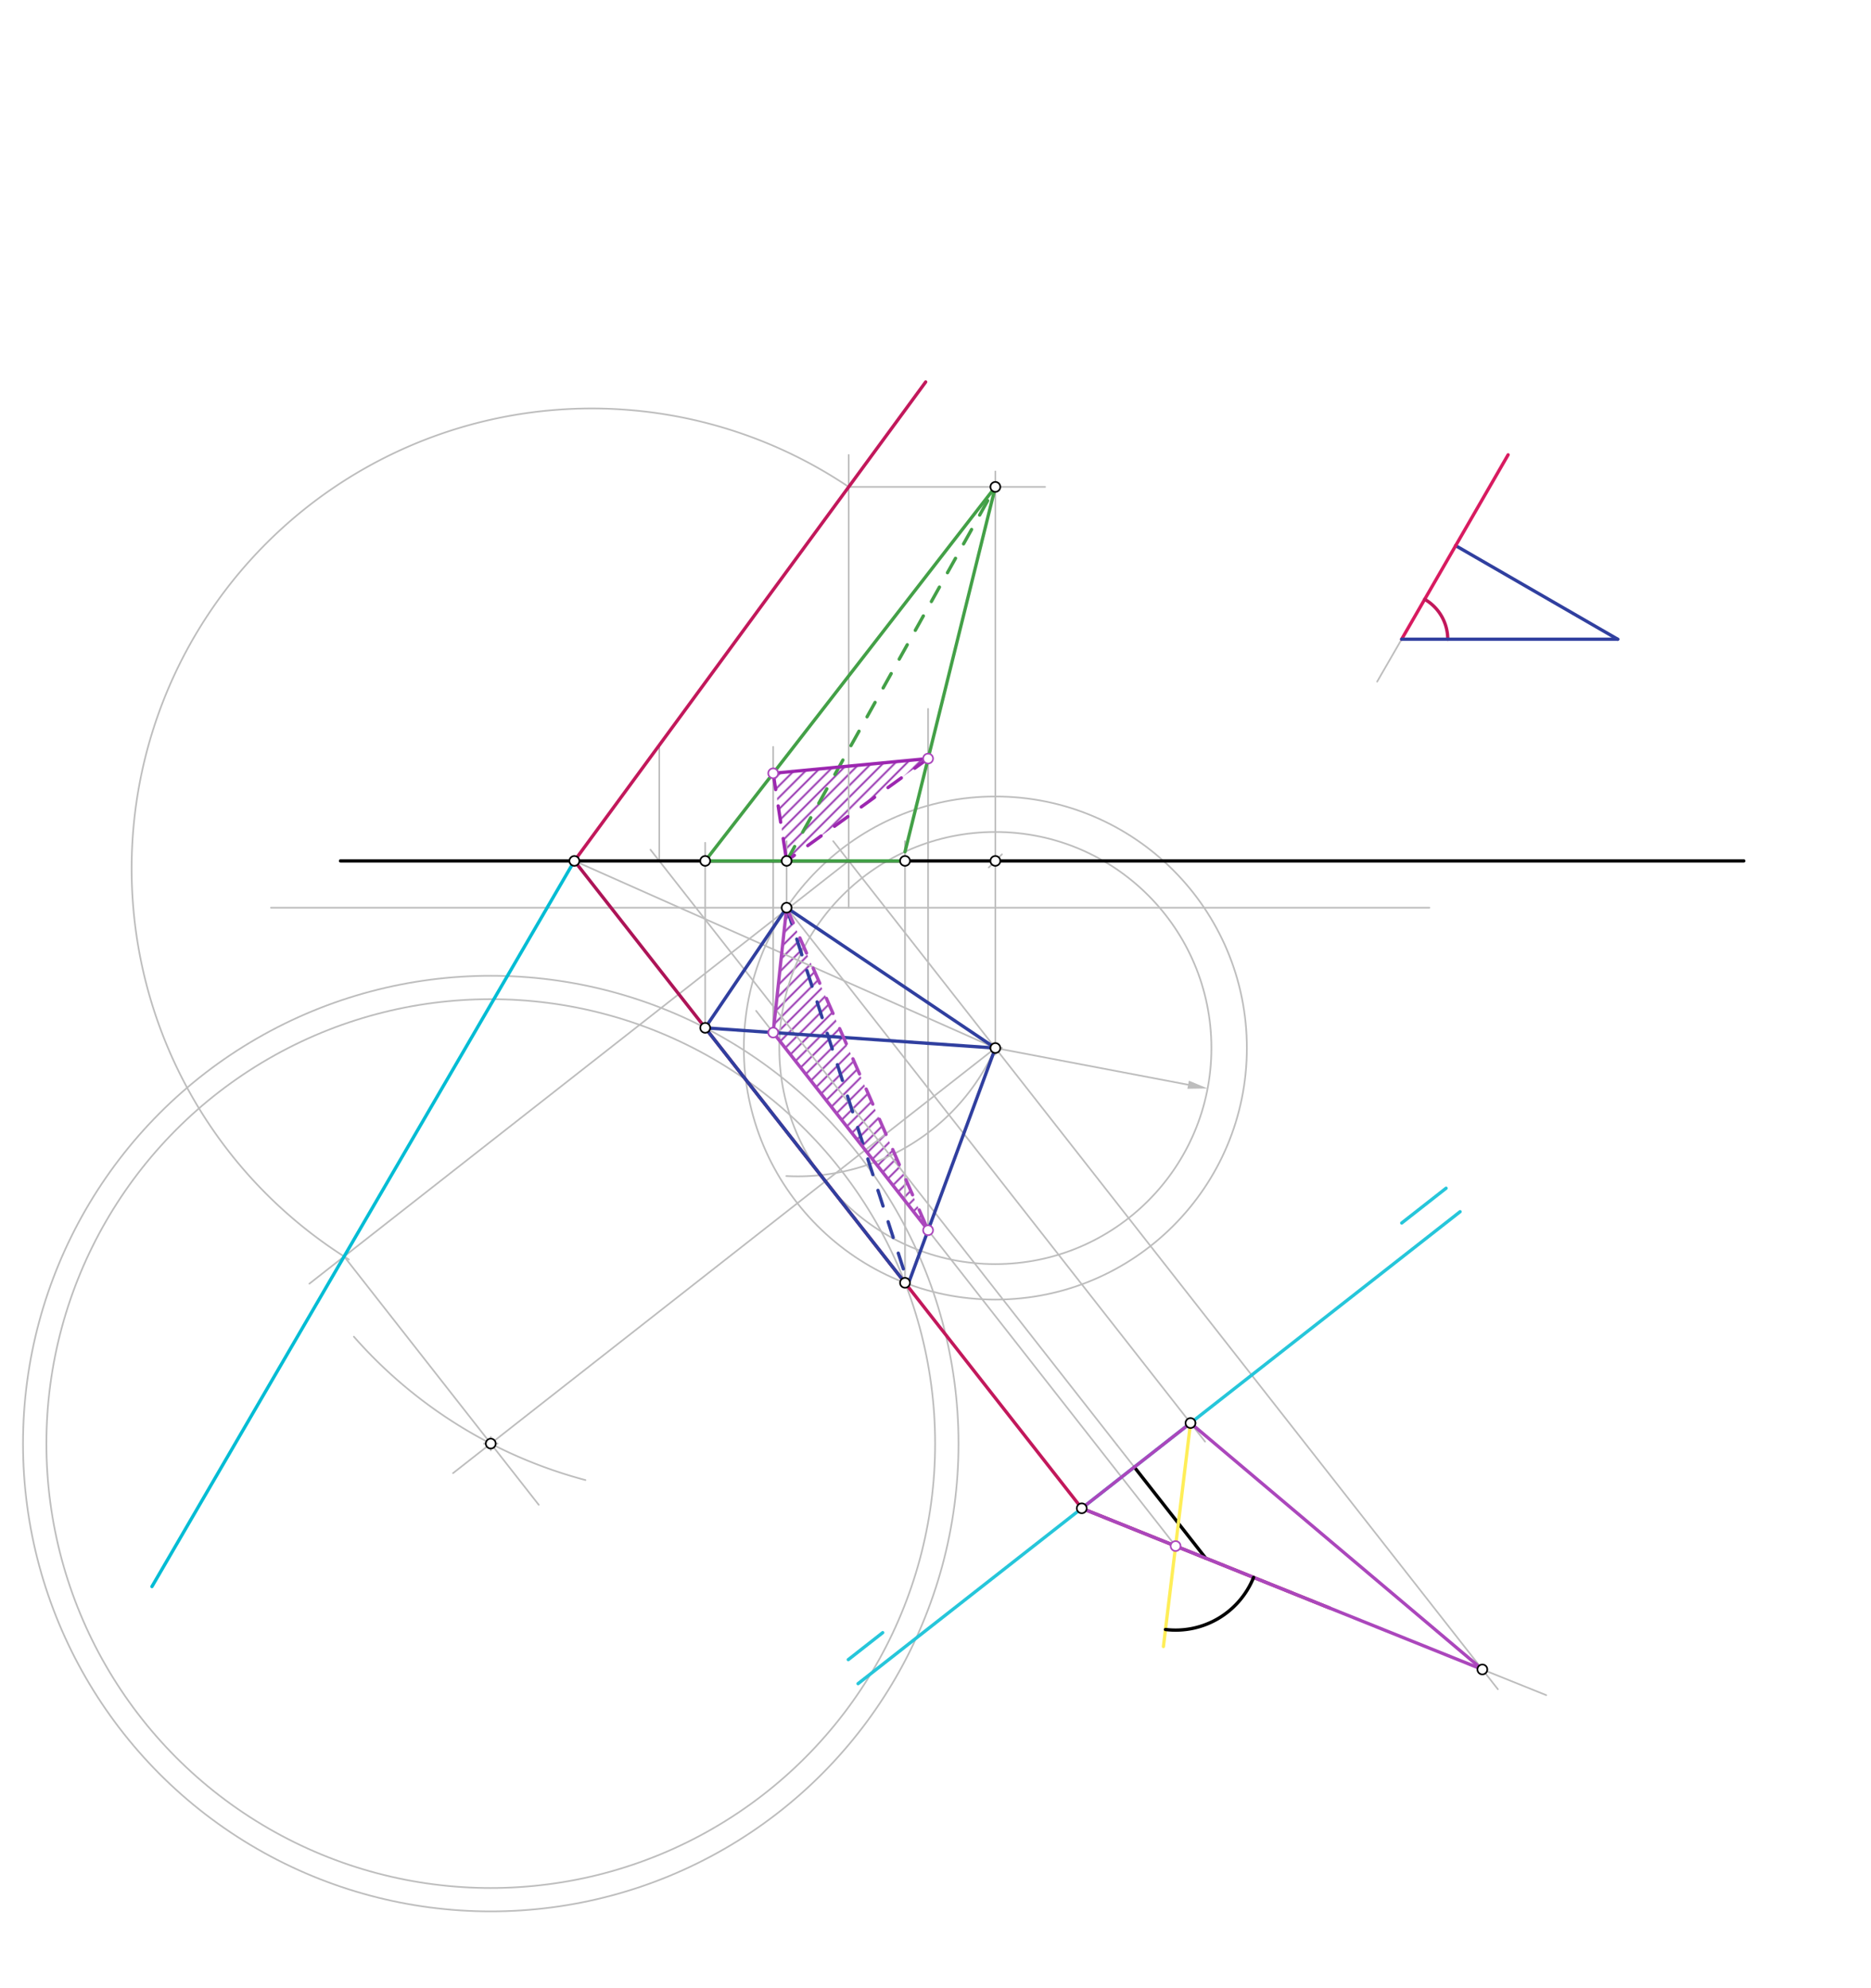 <svg xmlns="http://www.w3.org/2000/svg" class="svg--1it" height="100%" preserveAspectRatio="xMidYMid meet" viewBox="0 0 1133.858 1204.724" width="100%"><defs><marker id="marker-arrow" markerHeight="16" markerUnits="userSpaceOnUse" markerWidth="24" orient="auto-start-reverse" refX="24" refY="4" viewBox="0 0 24 8"><path d="M 0 0 L 24 4 L 0 8 z" stroke="inherit"></path></marker></defs><g class="aux-layer--1FB"><g class="element--2qn"><defs><pattern height="5" id="fill_150_c77ny9__pattern-stripes" patternTransform="rotate(-45)" patternUnits="userSpaceOnUse" width="5"><rect fill="#8E24AA" height="1" transform="translate(0,0)" width="5"></rect></pattern></defs><g fill="url(#fill_150_c77ny9__pattern-stripes)"><path d="M 476.705 550.008 L 468.56 625.681 L 562.439 745.454 L 476.705 550.008 Z" stroke="none"></path></g></g><g class="element--2qn"><defs><pattern height="5" id="fill_164_8fgoj1__pattern-stripes" patternTransform="rotate(-45)" patternUnits="userSpaceOnUse" width="5"><rect fill="#8E24AA" height="1" transform="translate(0,0)" width="5"></rect></pattern></defs><g fill="url(#fill_164_8fgoj1__pattern-stripes)"><path d="M 468.56 468.571 L 476.704 521.663 L 562.439 459.65 L 468.56 468.571 Z" stroke="none"></path></g></g><g class="element--2qn"><line stroke="#BDBDBD" stroke-dasharray="none" stroke-linecap="round" stroke-width="1" x1="348.083" x2="603.201" y1="521.663" y2="521.663"></line><path d="M607.201,517.663 l-8,8" stroke="#BDBDBD" stroke-linecap="round" stroke-width="1" transform="rotate(180, 603.201, 521.663)"></path></g><g class="element--2qn"><line stroke="#BDBDBD" stroke-dasharray="none" stroke-linecap="round" stroke-width="1" x1="603.201" x2="603.201" y1="521.663" y2="635.049"></line></g><g class="element--2qn"><line stroke="#BDBDBD" stroke-dasharray="none" stroke-linecap="round" stroke-width="1" x1="882.156" x2="834.58" y1="330.637" y2="413.04"></line></g><g class="element--2qn"><line stroke="#BDBDBD" stroke-dasharray="none" stroke-linecap="round" stroke-width="1" x1="849.424" x2="980.351" y1="387.33" y2="387.33"></line></g><g class="element--2qn"><g class="center--1s5"><line x1="599.201" y1="635.049" x2="607.201" y2="635.049" stroke="#BDBDBD" stroke-width="1" stroke-linecap="round"></line><line x1="603.201" y1="631.049" x2="603.201" y2="639.049" stroke="#BDBDBD" stroke-width="1" stroke-linecap="round"></line><circle class="hit--230" cx="603.201" cy="635.049" r="4" stroke="none" fill="transparent"></circle></g><circle cx="603.201" cy="635.049" fill="none" r="130.927" stroke="#BDBDBD" stroke-dasharray="none" stroke-width="1"></circle></g><g class="element--2qn"><line stroke="#BDBDBD" stroke-dasharray="none" stroke-linecap="round" stroke-width="1" x1="603.201" x2="720.03" y1="635.049" y2="657.286"></line><path d="M731.819,659.53 l12,2.5 l0,-5 z" fill="#BDBDBD" stroke="#BDBDBD" stroke-width="0" transform="rotate(190.777, 731.819, 659.53)"></path></g><g class="element--2qn"><line stroke="#BDBDBD" stroke-dasharray="none" stroke-linecap="round" stroke-width="1" x1="348.083" x2="603.201" y1="521.663" y2="635.049"></line></g><g class="element--2qn"><path d="M 603.201 635.049 A 130.927 130.927 0 0 1 476.509 712.611" fill="none" stroke="#BDBDBD" stroke-dasharray="none" stroke-linecap="round" stroke-width="1"></path></g><g class="element--2qn"><line stroke="#BDBDBD" stroke-dasharray="none" stroke-linecap="round" stroke-width="1" x1="348.083" x2="497.33" y1="521.663" y2="712.075"></line></g><g class="element--2qn"><line stroke="#BDBDBD" stroke-dasharray="none" stroke-linecap="round" stroke-width="1" x1="730.677" x2="677.027" y1="944.158" y2="875.71"></line></g><g class="element--2qn"><line stroke="#BDBDBD" stroke-dasharray="none" stroke-linecap="round" stroke-width="1" x1="677.027" x2="394.199" y1="875.71" y2="514.873"></line></g><g class="element--2qn"><line stroke="#BDBDBD" stroke-dasharray="none" stroke-linecap="round" stroke-width="1" x1="399.522" x2="399.522" y1="521.663" y2="451.543"></line></g><g class="element--2qn"><line stroke="#BDBDBD" stroke-dasharray="none" stroke-linecap="round" stroke-width="1" x1="348.083" x2="399.522" y1="521.663" y2="451.543"></line></g><g class="element--2qn"><line stroke="#BDBDBD" stroke-dasharray="none" stroke-linecap="round" stroke-width="1" x1="603.201" x2="504.929" y1="635.049" y2="509.672"></line></g><g class="element--2qn"><line stroke="#BDBDBD" stroke-dasharray="none" stroke-linecap="round" stroke-width="1" x1="514.328" x2="514.328" y1="521.663" y2="275.663"></line></g><g class="element--2qn"><line stroke="#BDBDBD" stroke-dasharray="none" stroke-linecap="round" stroke-width="1" x1="514.328" x2="633.351" y1="295.039" y2="295.039"></line></g><g class="element--2qn"><line stroke="#BDBDBD" stroke-dasharray="none" stroke-linecap="round" stroke-width="1" x1="603.201" x2="603.201" y1="521.663" y2="285.663"></line></g><g class="element--2qn"><line stroke="#BDBDBD" stroke-dasharray="none" stroke-linecap="round" stroke-width="1" x1="514.328" x2="187.492" y1="521.663" y2="777.84"></line></g><g class="element--2qn"><path d="M 514.328 295.039 A 278.836 278.836 0 1 0 211.427 763.169" fill="none" stroke="#BDBDBD" stroke-dasharray="none" stroke-linecap="round" stroke-width="1"></path></g><g class="element--2qn"><line stroke="#BDBDBD" stroke-dasharray="none" stroke-linecap="round" stroke-width="1" x1="348.083" x2="208.535" y1="521.663" y2="761.347"></line></g><g class="element--2qn"><line stroke="#BDBDBD" stroke-dasharray="none" stroke-linecap="round" stroke-width="1" x1="208.535" x2="92.083" y1="761.347" y2="961.361"></line></g><g class="element--2qn"><line stroke="#BDBDBD" stroke-dasharray="none" stroke-linecap="round" stroke-width="1" x1="603.201" x2="274.543" y1="635.049" y2="892.655"></line></g><g class="element--2qn"><line stroke="#BDBDBD" stroke-dasharray="none" stroke-linecap="round" stroke-width="1" x1="208.535" x2="326.489" y1="761.347" y2="911.835"></line></g><g class="element--2qn"><g class="center--1s5"><line x1="293.408" y1="874.733" x2="301.408" y2="874.733" stroke="#BDBDBD" stroke-width="1" stroke-linecap="round"></line><line x1="297.408" y1="870.733" x2="297.408" y2="878.733" stroke="#BDBDBD" stroke-width="1" stroke-linecap="round"></line><circle class="hit--230" cx="297.408" cy="874.733" r="4" stroke="none" fill="transparent"></circle></g><circle cx="297.408" cy="874.733" fill="none" r="283.465" stroke="#BDBDBD" stroke-dasharray="none" stroke-width="1"></circle></g><g class="element--2qn"><g class="center--1s5"><line x1="293.408" y1="874.733" x2="301.408" y2="874.733" stroke="#BDBDBD" stroke-width="1" stroke-linecap="round"></line><line x1="297.408" y1="870.733" x2="297.408" y2="878.733" stroke="#BDBDBD" stroke-width="1" stroke-linecap="round"></line><circle class="hit--230" cx="297.408" cy="874.733" r="4" stroke="none" fill="transparent"></circle></g><circle cx="297.408" cy="874.733" fill="none" r="269.291" stroke="#BDBDBD" stroke-dasharray="none" stroke-width="1"></circle></g><g class="element--2qn"><line stroke="#BDBDBD" stroke-dasharray="none" stroke-linecap="round" stroke-width="1" x1="427.366" x2="427.366" y1="622.814" y2="510.663"></line></g><g class="element--2qn"><line stroke="#BDBDBD" stroke-dasharray="none" stroke-linecap="round" stroke-width="1" x1="548.456" x2="548.456" y1="777.303" y2="509.663"></line></g><g class="element--2qn"><line stroke="#BDBDBD" stroke-dasharray="none" stroke-linecap="round" stroke-width="1" x1="514.328" x2="514.328" y1="521.663" y2="550.01"></line></g><g class="element--2qn"><line stroke="#BDBDBD" stroke-dasharray="none" stroke-linecap="round" stroke-width="1" x1="514.328" x2="866.219" y1="550.01" y2="550.01"></line></g><g class="element--2qn"><path d="M 214.444 809.94 A 283.465 283.465 0 0 0 354.788 896.83" fill="none" stroke="#BDBDBD" stroke-dasharray="none" stroke-linecap="round" stroke-width="1"></path></g><g class="element--2qn"><line stroke="#BDBDBD" stroke-dasharray="none" stroke-linecap="round" stroke-width="1" x1="514.328" x2="164.219" y1="550.01" y2="550.01"></line></g><g class="element--2qn"><g class="center--1s5"><line x1="599.201" y1="635.049" x2="607.201" y2="635.049" stroke="#BDBDBD" stroke-width="1" stroke-linecap="round"></line><line x1="603.201" y1="631.049" x2="603.201" y2="639.049" stroke="#BDBDBD" stroke-width="1" stroke-linecap="round"></line><circle class="hit--230" cx="603.201" cy="635.049" r="4" stroke="none" fill="transparent"></circle></g><circle cx="603.201" cy="635.049" fill="none" r="152.425" stroke="#BDBDBD" stroke-dasharray="none" stroke-width="1"></circle></g><g class="element--2qn"><line stroke="#BDBDBD" stroke-dasharray="none" stroke-linecap="round" stroke-width="1" x1="476.704" x2="476.704" y1="550.01" y2="509.663"></line></g><g class="element--2qn"><line stroke="#BDBDBD" stroke-dasharray="none" stroke-linecap="round" stroke-width="1" x1="476.705" x2="730.299" y1="550.008" y2="873.549"></line></g><g class="element--2qn"><line stroke="#BDBDBD" stroke-dasharray="none" stroke-linecap="round" stroke-width="1" x1="721.468" x2="705.058" y1="862.282" y2="997.684"></line></g><g class="element--2qn"><line stroke="#BDBDBD" stroke-dasharray="none" stroke-linecap="round" stroke-width="1" x1="603.201" x2="907.738" y1="635.049" y2="1023.583"></line></g><g class="element--2qn"><line stroke="#BDBDBD" stroke-dasharray="none" stroke-linecap="round" stroke-width="1" x1="805.798" x2="937.042" y1="974.372" y2="1027.159"></line></g><g class="element--2qn"><line stroke="#BDBDBD" stroke-dasharray="none" stroke-linecap="round" stroke-width="1" x1="712.434" x2="458.225" y1="936.82" y2="612.495"></line></g><g class="element--2qn"><line stroke="#BDBDBD" stroke-dasharray="none" stroke-linecap="round" stroke-width="1" x1="468.56" x2="468.56" y1="625.681" y2="452.552"></line></g><g class="element--2qn"><line stroke="#BDBDBD" stroke-dasharray="none" stroke-linecap="round" stroke-width="1" x1="562.439" x2="562.439" y1="745.454" y2="429.552"></line></g><g class="element--2qn"><circle cx="721.468" cy="862.282" r="3" stroke="#BDBDBD" stroke-width="1" fill="#ffffff"></circle>}</g></g><g class="main-layer--3Vd"><g class="element--2qn"><g fill="#9C27B0" opacity="0.5"></g></g><g class="element--2qn"><g fill="#9C27B0" opacity="1"></g></g><g class="element--2qn"><line stroke="#000000" stroke-dasharray="none" stroke-linecap="round" stroke-width="2" x1="206.351" x2="348.083" y1="521.663" y2="521.663"></line></g><g class="element--2qn"><line stroke="#000000" stroke-dasharray="none" stroke-linecap="round" stroke-width="2" x1="348.083" x2="1056.744" y1="521.663" y2="521.663"></line></g><g class="element--2qn"><line stroke="#303F9F" stroke-dasharray="none" stroke-linecap="round" stroke-width="2" x1="980.351" x2="882.156" y1="387.33" y2="330.637"></line></g><g class="element--2qn"><line stroke="#D81B60" stroke-dasharray="none" stroke-linecap="round" stroke-width="2" x1="849.424" x2="882.156" y1="387.33" y2="330.637"></line></g><g class="element--2qn"><line stroke="#D81B60" stroke-dasharray="none" stroke-linecap="round" stroke-width="2" x1="882.156" x2="913.939" y1="330.637" y2="275.587"></line></g><g class="element--2qn"><path d="M 877.351 387.33 A 27.927 27.927 0 0 0 863.387 363.145" fill="none" stroke="#C2185B" stroke-dasharray="none" stroke-linecap="round" stroke-width="2"></path></g><g class="element--2qn"><line stroke="#303F9F" stroke-dasharray="none" stroke-linecap="round" stroke-width="2" x1="849.424" x2="980.351" y1="387.33" y2="387.33"></line></g><g class="element--2qn"><line stroke="#AD1457" stroke-dasharray="none" stroke-linecap="round" stroke-width="2" x1="348.083" x2="497.33" y1="521.663" y2="712.075"></line></g><g class="element--2qn"><line stroke="#C2185B" stroke-dasharray="none" stroke-linecap="round" stroke-width="2" x1="497.33" x2="655.556" y1="712.075" y2="913.944"></line></g><g class="element--2qn"><line stroke="#26C6DA" stroke-dasharray="none" stroke-linecap="round" stroke-width="2" x1="655.556" x2="884.834" y1="913.944" y2="734.234"></line></g><g class="element--2qn"><line stroke="#26C6DA" stroke-dasharray="none" stroke-linecap="round" stroke-width="2" x1="655.556" x2="519.996" y1="913.944" y2="1020.198"></line></g><g class="element--2qn"><line stroke="#26C6DA" stroke-dasharray="none" stroke-linecap="round" stroke-width="2" x1="514.075" x2="534.936" y1="1005.645" y2="989.294"></line></g><g class="element--2qn"><line stroke="#26C6DA" stroke-dasharray="none" stroke-linecap="round" stroke-width="2" x1="876.351" x2="849.48" y1="719.997" y2="741.058"></line></g><g class="element--2qn"><line stroke="#AD1457" stroke-dasharray="none" stroke-linecap="round" stroke-width="2" x1="655.556" x2="805.798" y1="913.944" y2="974.372"></line></g><g class="element--2qn"><line stroke="#000000" stroke-dasharray="none" stroke-linecap="round" stroke-width="2" x1="687.42" x2="730.677" y1="888.969" y2="944.158"></line></g><g class="element--2qn"><line stroke="#C2185B" stroke-dasharray="none" stroke-linecap="round" stroke-width="2" x1="348.083" x2="560.975" y1="521.663" y2="231.45"></line></g><g class="element--2qn"><line stroke="#00BCD4" stroke-dasharray="none" stroke-linecap="round" stroke-width="2" x1="348.083" x2="92.083" y1="521.663" y2="961.361"></line></g><g class="element--2qn"><line stroke="#303F9F" stroke-dasharray="none" stroke-linecap="round" stroke-width="2" x1="427.366" x2="476.704" y1="622.814" y2="550.01"></line></g><g class="element--2qn"><line stroke="#303F9F" stroke-dasharray="none" stroke-linecap="round" stroke-width="2" x1="476.705" x2="603.201" y1="550.008" y2="635.049"></line></g><g class="element--2qn"><line stroke="#303F9F" stroke-dasharray="none" stroke-linecap="round" stroke-width="2" x1="427.366" x2="548.456" y1="622.814" y2="777.303"></line></g><g class="element--2qn"><line stroke="#303F9F" stroke-dasharray="none" stroke-linecap="round" stroke-width="2" x1="550.219" x2="603.201" y1="778.552" y2="635.049"></line></g><g class="element--2qn"><line stroke="#303F9F" stroke-dasharray="none" stroke-linecap="round" stroke-width="2" x1="427.366" x2="603.201" y1="622.814" y2="635.049"></line></g><g class="element--2qn"><line stroke="#303F9F" stroke-dasharray="10" stroke-linecap="round" stroke-width="2" x1="476.705" x2="550.408" y1="550.008" y2="778.039"></line></g><g class="element--2qn"><line stroke="#43A047" stroke-dasharray="none" stroke-linecap="round" stroke-width="2" x1="603.201" x2="427.366" y1="295.039" y2="521.663"></line></g><g class="element--2qn"><line stroke="#43A047" stroke-dasharray="none" stroke-linecap="round" stroke-width="2" x1="603.201" x2="548.456" y1="295.039" y2="516.117"></line></g><g class="element--2qn"><line stroke="#43A047" stroke-dasharray="none" stroke-linecap="round" stroke-width="2" x1="427.366" x2="548.456" y1="521.663" y2="521.663"></line></g><g class="element--2qn"><line stroke="#43A047" stroke-dasharray="10" stroke-linecap="round" stroke-width="2" x1="476.704" x2="603.201" y1="521.663" y2="295.039"></line></g><g class="element--2qn"><line stroke="#AB47BC" stroke-dasharray="none" stroke-linecap="round" stroke-width="2" x1="721.468" x2="898.34" y1="862.282" y2="1011.593"></line></g><g class="element--2qn"><line stroke="#AB47BC" stroke-dasharray="none" stroke-linecap="round" stroke-width="2" x1="655.556" x2="721.468" y1="913.944" y2="862.282"></line></g><g class="element--2qn"><line stroke="#AB47BC" stroke-dasharray="none" stroke-linecap="round" stroke-width="2" x1="655.556" x2="898.34" y1="913.944" y2="1011.593"></line></g><g class="element--2qn"><line stroke="#AB47BC" stroke-dasharray="none" stroke-linecap="round" stroke-width="2" x1="476.705" x2="468.56" y1="550.008" y2="625.681"></line></g><g class="element--2qn"><line stroke="#AB47BC" stroke-dasharray="none" stroke-linecap="round" stroke-width="2" x1="468.56" x2="562.439" y1="625.681" y2="745.454"></line></g><g class="element--2qn"><line stroke="#AB47BC" stroke-dasharray="10" stroke-linecap="round" stroke-width="2" x1="476.705" x2="562.439" y1="550.008" y2="745.454"></line></g><g class="element--2qn"><line stroke="#9C27B0" stroke-dasharray="none" stroke-linecap="round" stroke-width="2" x1="468.56" x2="562.439" y1="468.571" y2="459.65"></line></g><g class="element--2qn"><line stroke="#9C27B0" stroke-dasharray="10" stroke-linecap="round" stroke-width="2" x1="562.439" x2="476.704" y1="459.65" y2="521.663"></line></g><g class="element--2qn"><line stroke="#9C27B0" stroke-dasharray="10" stroke-linecap="round" stroke-width="2" x1="468.56" x2="476.704" y1="468.571" y2="521.663"></line></g><g class="element--2qn"><line stroke="#FFEE58" stroke-dasharray="none" stroke-linecap="round" stroke-width="2" x1="721.468" x2="705.058" y1="862.282" y2="997.684"></line></g><g class="element--2qn"><path d="M 759.688 955.826 A 50.933 50.933 0 0 1 706.306 987.383" fill="none" stroke="#000000" stroke-dasharray="none" stroke-linecap="round" stroke-width="2"></path></g><g class="element--2qn"><circle cx="348.083" cy="521.663" r="3" stroke="#000000" stroke-width="1" fill="#ffffff"></circle>}</g><g class="element--2qn"><circle cx="603.201" cy="521.663" r="3" stroke="#000000" stroke-width="1" fill="#ffffff"></circle>}</g><g class="element--2qn"><circle cx="603.201" cy="635.049" r="3" stroke="#000000" stroke-width="1" fill="#ffffff"></circle>}</g><g class="element--2qn"><circle cx="603.201" cy="295.039" r="3" stroke="#000000" stroke-width="1" fill="#ffffff"></circle>}</g><g class="element--2qn"><circle cx="297.408" cy="874.733" r="3" stroke="#000000" stroke-width="1" fill="#ffffff"></circle>}</g><g class="element--2qn"><circle cx="427.366" cy="622.814" r="3" stroke="#000000" stroke-width="1" fill="#ffffff"></circle>}</g><g class="element--2qn"><circle cx="548.456" cy="777.303" r="3" stroke="#000000" stroke-width="1" fill="#ffffff"></circle>}</g><g class="element--2qn"><circle cx="548.456" cy="521.663" r="3" stroke="#000000" stroke-width="1" fill="#ffffff"></circle>}</g><g class="element--2qn"><circle cx="427.366" cy="521.663" r="3" stroke="#000000" stroke-width="1" fill="#ffffff"></circle>}</g><g class="element--2qn"><circle cx="476.704" cy="550.01" r="3" stroke="#000000" stroke-width="1" fill="#ffffff"></circle>}</g><g class="element--2qn"><circle cx="476.704" cy="521.663" r="3" stroke="#000000" stroke-width="1" fill="#ffffff"></circle>}</g><g class="element--2qn"><circle cx="655.556" cy="913.944" r="3" stroke="#000000" stroke-width="1" fill="#ffffff"></circle>}</g><g class="element--2qn"><circle cx="721.468" cy="862.282" r="3" stroke="#000000" stroke-width="1" fill="#ffffff"></circle>}</g><g class="element--2qn"><circle cx="898.34" cy="1011.593" r="3" stroke="#000000" stroke-width="1" fill="#ffffff"></circle>}</g><g class="element--2qn"><circle cx="712.434" cy="936.82" r="3" stroke="#AB47BC" stroke-width="1" fill="#ffffff"></circle>}</g><g class="element--2qn"><circle cx="562.439" cy="745.454" r="3" stroke="#AB47BC" stroke-width="1" fill="#ffffff"></circle>}</g><g class="element--2qn"><circle cx="468.56" cy="625.681" r="3" stroke="#AB47BC" stroke-width="1" fill="#ffffff"></circle>}</g><g class="element--2qn"><circle cx="468.56" cy="468.571" r="3" stroke="#AB47BC" stroke-width="1" fill="#ffffff"></circle>}</g><g class="element--2qn"><circle cx="562.439" cy="459.65" r="3" stroke="#AB47BC" stroke-width="1" fill="#ffffff"></circle>}</g></g><g class="snaps-layer--2PT"></g><g class="temp-layer--rAP"></g></svg>